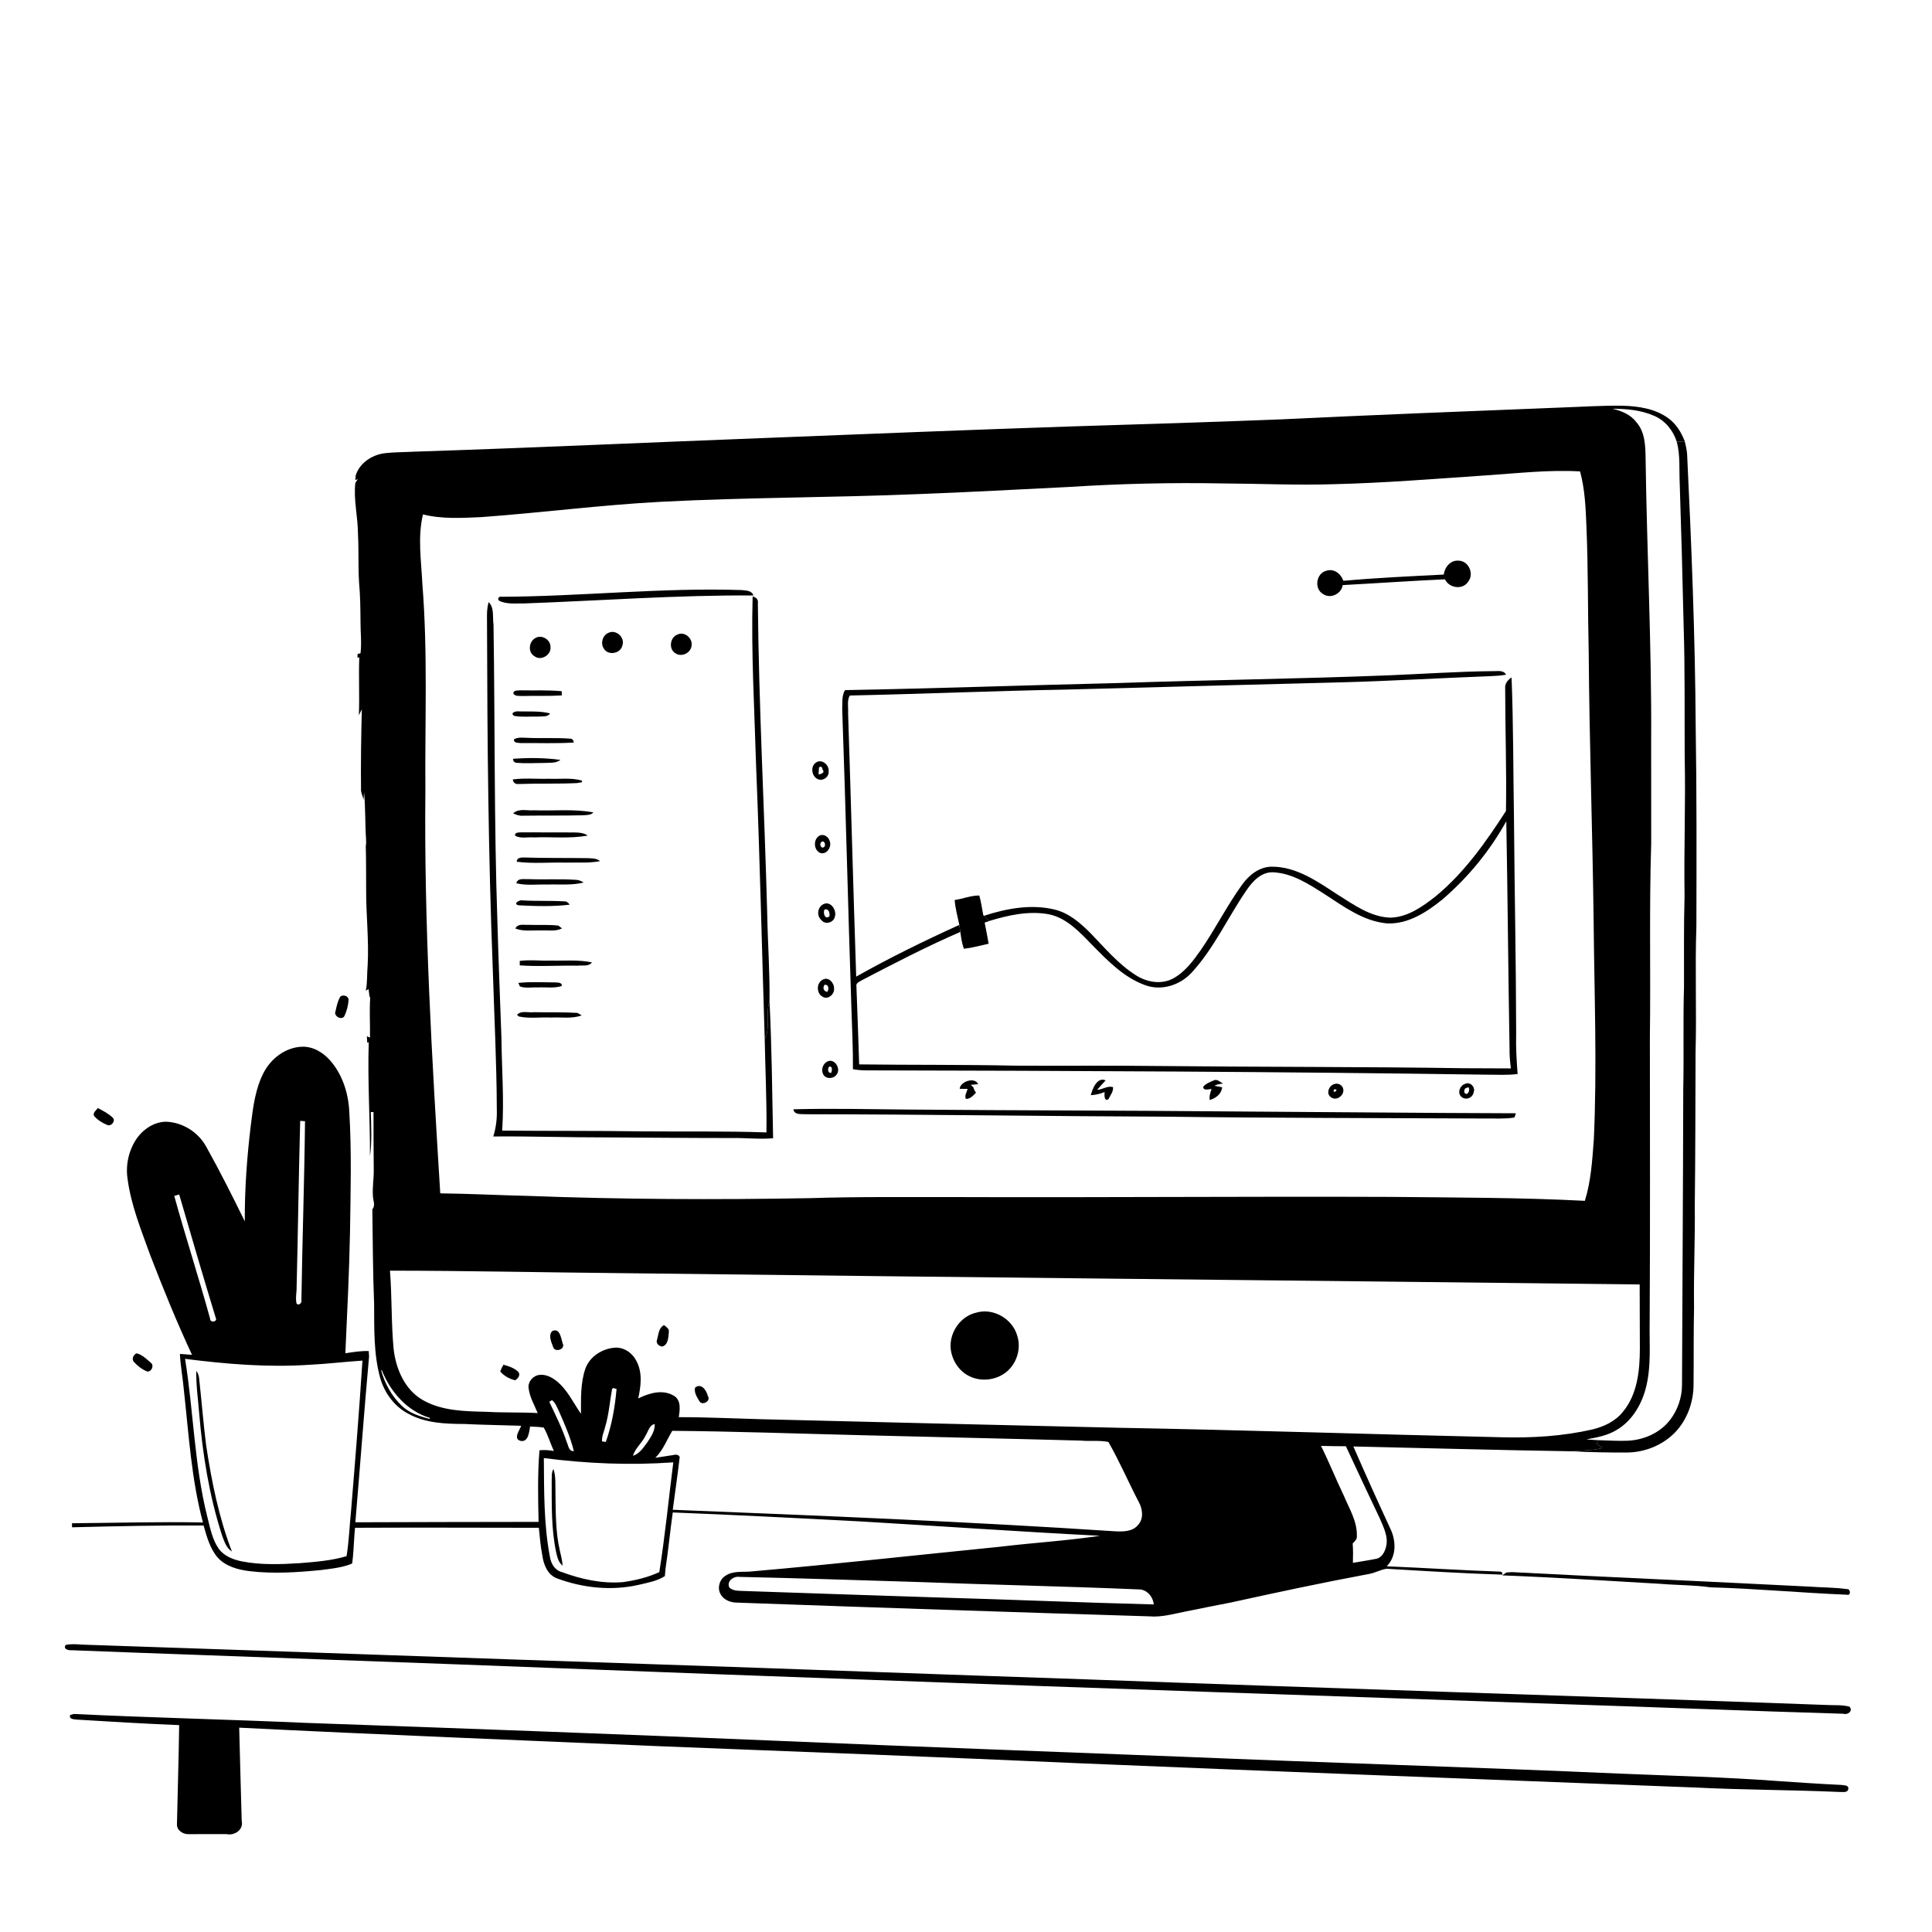 <svg xmlns="http://www.w3.org/2000/svg" viewBox="0 0 1024 1024" version="1.1">
<g id="Parent-Group"><g id="Group-rgba(0,0,0,0)" fill="rgba(0,0,0,0)">
<path fill="rgba(0,0,0,0)" opacity="1.00" d=" M 0.00 0.00 L 1024.00 0.00 L 1024.00 1024.00 L 0.00 1024.00 L 0.00 0.00 M 827.02 216.02 C 777.51 217.97 728.01 219.92 678.53 222.29 C 641.36 223.76 604.19 224.90 567.02 226.04 C 513.33 227.84 459.65 230.01 405.98 232.12 C 343.68 234.51 281.41 237.38 219.10 239.41 C 214.04 239.69 208.94 239.62 203.89 240.21 C 197.20 241.07 190.66 245.30 188.54 251.94 C 186.37 258.42 187.45 265.32 187.55 271.99 C 188.19 282.92 187.69 293.89 188.36 304.81 C 188.84 317.24 189.07 329.69 189.26 342.14 C 189.46 343.63 189.07 345.76 191.08 346.27 L 189.50 346.63 L 189.49 348.64 L 190.43 348.39 C 190.03 358.63 190.61 368.89 190.21 379.12 L 191.77 375.92 C 191.42 390.32 191.19 404.73 191.35 419.13 L 191.64 420.42 L 191.04 420.04 C 191.17 426.37 190.78 432.72 191.23 439.05 C 192.07 451.56 191.98 464.11 192.03 476.65 C 192.08 489.07 193.29 501.46 193.03 513.89 L 194.87 511.60 C 194.44 516.09 194.80 520.64 193.88 525.09 L 195.35 524.22 C 195.48 525.51 195.64 526.80 195.83 528.09 C 195.44 527.74 194.65 527.04 194.26 526.68 C 193.43 532.44 194.20 538.26 194.01 544.06 C 194.32 546.12 193.30 549.10 196.11 549.94 L 194.44 549.26 C 194.49 550.11 194.59 551.81 194.64 552.65 L 195.44 552.40 C 194.78 572.57 196.15 592.73 196.10 612.90 C 195.81 622.24 196.07 631.67 197.35 640.93 C 197.59 657.64 197.61 674.36 198.29 691.05 C 198.39 704.18 197.97 717.57 201.51 730.35 C 203.79 738.32 209.09 745.56 216.55 749.38 C 225.52 754.31 236.03 754.70 246.03 754.74 C 256.09 755.23 266.16 755.34 276.23 755.69 C 275.41 758.16 271.75 762.68 276.03 763.73 C 280.08 764.39 280.47 758.91 280.95 756.08 C 283.36 756.28 285.81 756.21 288.20 756.65 C 290.45 760.56 291.67 764.96 293.55 769.06 C 291.03 768.57 288.47 768.44 285.93 768.68 C 284.90 781.28 285.18 793.99 285.46 806.63 C 253.09 806.73 220.72 806.67 188.35 806.84 C 190.84 777.55 192.97 748.21 195.62 718.94 C 195.58 718.23 195.49 716.80 195.44 716.09 C 191.27 715.94 187.15 716.62 183.05 717.26 C 184.02 695.83 185.09 674.41 185.51 652.97 C 185.82 631.67 186.42 610.33 185.12 589.05 C 184.62 579.31 181.48 569.45 174.96 562.04 C 171.22 557.78 165.84 554.57 160.02 554.78 C 151.31 555.12 143.57 561.05 139.68 568.66 C 135.32 577.11 134.14 586.73 132.98 596.05 C 130.91 613.07 129.65 630.20 129.75 647.35 C 123.20 634.01 116.55 620.72 109.29 607.75 C 105.08 600.05 96.75 594.82 87.97 594.53 C 81.47 594.62 75.59 598.70 72.09 604.00 C 68.13 610.12 66.52 617.68 67.62 624.89 C 69.46 638.83 74.84 651.95 79.56 665.09 C 86.46 682.96 93.67 700.73 101.77 718.09 C 99.64 717.90 97.50 717.75 95.36 717.62 C 95.66 724.16 96.95 730.60 97.49 737.12 C 100.08 760.48 101.45 784.14 107.56 806.94 C 84.42 806.49 61.29 807.17 38.15 807.36 C 38.17 807.89 38.19 808.96 38.20 809.50 C 61.43 808.90 84.66 808.41 107.91 808.55 C 109.61 814.47 111.26 820.71 115.35 825.51 C 119.68 830.29 126.26 832.03 132.45 832.76 C 144.95 834.24 157.59 833.39 170.07 832.16 C 174.98 831.53 179.97 831.03 184.68 829.46 C 187.41 830.04 190.21 830.24 193.00 829.94 C 213.41 828.35 233.81 826.33 253.97 822.72 C 257.43 821.94 261.25 821.51 263.88 818.88 C 258.62 816.45 252.67 816.91 247.03 816.70 C 227.33 816.77 207.66 817.89 187.99 818.83 C 187.92 818.09 187.77 816.60 187.70 815.86 C 187.82 813.81 187.97 811.77 188.17 809.75 C 220.64 809.60 253.12 809.72 285.60 809.76 C 286.10 814.57 286.46 819.40 287.41 824.16 C 288.06 829.18 290.14 834.71 295.30 836.60 C 309.02 841.70 324.34 843.29 338.67 839.96 C 348.23 841.29 357.99 840.47 367.55 839.41 C 370.69 838.79 374.29 838.86 376.94 836.85 C 377.24 834.62 374.58 834.51 373.07 834.01 C 367.80 832.95 362.41 832.76 357.06 832.61 C 355.54 832.54 353.92 832.49 352.74 831.43 C 354.25 821.53 355.16 811.54 356.58 801.63 C 389.73 802.94 422.87 804.63 456.00 806.38 C 498.34 808.88 540.66 811.83 583.01 814.00 C 565.46 816.65 547.70 817.67 530.08 819.80 C 486.24 824.20 442.44 829.04 398.55 832.87 C 393.82 833.43 388.49 832.32 384.38 835.28 C 381.26 837.27 380.06 841.76 381.94 844.98 C 383.68 848.17 387.48 849.47 390.94 849.43 C 463.64 852.03 536.34 854.48 609.04 856.69 C 615.52 857.29 621.80 855.42 628.09 854.20 C 636.19 852.59 644.28 850.87 652.40 849.36 C 660.74 851.39 669.47 850.44 677.99 850.80 C 700.33 851.58 722.67 850.57 745.01 850.23 C 773.00 849.37 801.00 848.36 828.97 846.88 C 855.10 845.37 881.28 844.57 907.39 842.67 L 906.54 841.31 C 930.71 841.99 954.84 844.25 978.99 845.24 C 981.16 845.89 980.83 841.94 978.91 842.26 C 972.29 841.34 965.56 841.41 958.90 840.93 C 906.35 838.25 853.78 836.00 801.24 833.25 C 799.67 833.11 798.08 832.89 796.53 832.92 L 796.07 833.34 L 795.30 833.00 C 775.18 832.33 755.10 830.99 734.99 830.17 C 740.30 824.82 739.99 816.46 736.84 810.08 C 730.18 795.68 723.65 781.21 717.31 766.66 C 755.85 767.51 794.39 768.61 832.92 769.21 C 842.61 769.72 852.32 769.90 862.02 769.87 C 871.67 769.88 881.35 766.00 888.03 758.99 C 894.36 752.26 897.64 742.97 897.62 733.78 C 897.76 720.19 897.58 706.60 897.88 693.01 C 897.61 674.98 898.48 656.97 898.27 638.93 C 898.60 611.96 898.58 584.99 898.68 558.02 C 899.29 535.69 898.34 513.35 899.12 491.03 C 899.20 455.66 899.32 420.30 898.75 384.94 C 898.45 336.78 896.51 288.65 894.20 240.56 C 894.00 238.31 893.49 236.12 892.97 233.94 C 891.16 229.22 888.44 224.71 884.29 221.70 C 877.33 216.58 868.44 215.29 860.02 215.04 C 849.01 214.88 838.01 215.65 827.02 216.02 M 180.33 528.31 C 178.96 530.64 178.41 533.36 177.83 535.98 C 176.65 538.56 181.07 540.96 182.51 538.61 C 183.76 535.96 184.53 533.05 184.75 530.14 C 184.94 527.89 181.73 526.87 180.33 528.31 M 50.14 591.78 C 51.98 593.80 54.42 595.28 56.95 596.30 C 59.02 597.13 61.51 594.01 59.71 592.35 C 57.43 590.18 54.59 588.72 51.83 587.27 C 51.00 588.56 48.64 590.08 50.14 591.78 M 72.41 717.29 C 70.65 717.95 69.56 720.53 71.10 721.97 C 73.01 724.10 75.42 725.89 78.09 726.95 C 80.38 727.12 81.85 723.66 79.90 722.25 C 77.65 720.33 75.35 717.99 72.41 717.29 M 34.82 871.83 C 33.28 874.15 36.33 874.77 37.94 874.65 C 82.29 876.40 126.65 877.85 171.01 879.55 C 265.35 882.87 359.68 886.74 454.02 890.09 C 578.65 894.78 703.30 898.80 827.94 903.22 C 877.64 904.79 927.33 906.88 977.03 908.32 C 979.30 909.10 982.31 906.83 980.29 904.60 C 976.62 903.52 972.72 903.89 968.95 903.70 C 837.61 898.90 706.24 894.93 574.91 890.06 C 497.96 887.49 421.02 884.57 344.07 882.00 C 245.01 878.70 145.96 875.09 46.90 871.80 C 42.88 871.78 38.80 871.04 34.82 871.83 M 37.21 908.96 C 36.42 911.45 39.37 911.19 40.97 911.44 C 58.96 912.57 76.95 913.61 94.96 914.35 C 94.74 931.90 94.13 949.46 93.79 967.01 C 93.74 970.21 97.04 972.24 99.96 972.14 C 106.62 972.19 113.28 972.05 119.95 972.11 C 124.30 973.06 129.19 969.87 128.11 965.03 C 127.60 948.59 127.24 932.14 126.78 915.70 C 201.51 919.43 276.26 922.36 351.01 925.59 C 424.66 928.45 498.32 931.29 571.95 934.56 C 680.94 939.17 789.96 943.18 898.97 947.44 C 924.27 948.71 949.62 948.65 974.94 949.78 C 976.57 949.69 979.54 950.46 979.66 947.94 C 979.79 946.09 977.28 946.28 976.10 946.06 C 964.72 945.52 953.35 944.75 941.98 943.97 C 914.37 941.91 886.68 941.23 859.03 940.07 C 781.36 936.66 703.65 934.31 625.97 931.08 C 555.68 928.32 485.37 925.81 415.08 922.79 C 330.75 919.22 246.42 916.12 162.08 913.16 C 121.09 911.33 80.07 910.41 39.10 908.44 C 38.63 908.57 37.69 908.83 37.21 908.96 Z" />
<path fill="rgba(0,0,0,0)" opacity="1.00" d=" M 787.62 251.96 C 804.21 250.87 820.82 248.90 837.47 249.86 C 840.03 259.33 840.46 269.21 840.84 278.97 C 841.80 301.30 841.53 323.66 842.05 346.01 C 842.39 393.38 844.07 440.73 844.66 488.10 C 845.01 526.72 846.53 565.38 844.76 603.99 C 843.93 614.89 843.29 625.97 840.01 636.46 C 805.71 634.69 771.36 634.74 737.04 634.38 C 661.02 634.07 585.00 634.74 508.98 634.48 C 482.32 634.54 455.65 634.19 429.00 635.05 C 379.35 635.93 329.66 635.73 280.03 633.86 C 264.46 633.49 248.91 632.68 233.34 632.50 C 228.96 561.42 224.72 490.26 225.46 419.02 C 225.17 382.49 226.78 345.91 223.86 309.45 C 223.29 297.22 221.27 284.72 224.19 272.65 C 234.25 275.18 244.72 274.53 254.98 274.09 C 286.73 271.79 318.33 267.66 350.14 265.97 C 395.73 263.59 441.42 263.78 487.03 261.87 C 513.67 260.89 540.28 259.37 566.90 258.08 C 593.91 256.35 620.99 255.72 648.06 256.23 C 667.70 256.33 687.35 257.26 707.00 256.63 C 733.91 255.99 760.76 253.78 787.62 251.96 M 765.24 304.53 C 747.49 305.43 729.71 306.25 712.00 307.84 C 710.77 304.13 707.01 301.16 702.99 302.52 C 697.60 303.81 696.38 312.05 701.20 314.81 C 705.17 317.60 710.94 314.81 711.66 310.11 C 729.72 309.14 747.77 307.87 765.84 307.05 C 768.08 311.76 775.36 312.85 778.23 308.20 C 781.44 304.05 778.35 297.20 773.04 297.16 C 768.80 296.83 765.67 300.60 765.24 304.53 M 265.84 316.30 C 264.54 315.85 263.41 317.42 264.51 318.38 C 268.67 320.46 273.50 319.73 277.99 319.83 C 318.43 318.37 358.84 315.35 399.34 315.61 C 398.43 312.90 395.32 313.01 392.98 312.74 C 350.56 311.36 308.24 316.12 265.84 316.30 M 398.91 316.14 C 398.09 346.10 399.89 376.08 400.75 406.03 C 402.73 454.26 403.81 502.52 405.31 550.77 C 405.63 567.24 406.45 583.72 406.23 600.21 C 384.14 599.43 362.04 599.85 339.94 599.64 C 315.35 599.28 290.75 599.48 266.16 599.25 C 267.27 582.84 265.92 566.41 265.77 550.00 C 265.06 529.33 264.17 508.67 263.62 488.00 C 261.84 435.67 262.38 383.31 261.57 330.96 C 260.96 327.06 262.11 322.14 259.00 319.13 C 257.66 323.64 258.24 328.40 258.14 333.04 C 258.28 393.03 258.82 453.03 261.16 512.98 C 261.93 537.98 263.23 562.96 263.32 587.97 C 263.49 592.85 262.93 597.70 261.44 602.36 C 281.29 602.17 301.15 602.89 321.01 602.84 C 343.34 602.96 365.68 603.18 388.02 603.18 C 395.27 603.06 402.52 603.93 409.76 603.30 C 409.29 579.03 409.04 554.73 407.86 530.49 C 408.05 514.99 406.91 499.49 406.63 483.98 C 405.20 429.27 402.19 374.61 401.68 319.87 C 402.05 317.83 400.84 316.55 398.91 316.14 M 322.36 335.48 C 319.28 336.84 318.17 341.08 320.08 343.83 C 322.35 347.62 328.86 346.44 329.85 342.20 C 331.44 337.93 326.50 333.31 322.36 335.48 M 359.19 336.27 C 355.11 337.69 354.21 344.04 358.03 346.27 C 361.32 348.51 366.36 345.99 366.56 342.03 C 367.10 338.22 362.79 334.59 359.19 336.27 M 283.38 338.40 C 280.23 340.45 279.80 345.80 283.25 347.79 C 286.66 350.48 292.17 347.21 291.78 342.98 C 291.89 338.87 286.76 335.96 283.38 338.40 M 735.99 357.94 C 687.99 359.83 639.95 360.39 591.94 362.05 C 543.92 363.16 495.91 364.91 447.89 365.78 C 446.03 368.71 446.58 372.65 446.39 376.03 C 448.28 428.66 449.47 481.31 451.25 533.95 C 451.58 544.87 452.17 555.79 452.07 566.72 C 454.35 567.09 456.66 567.33 458.98 567.32 C 568.65 567.52 678.32 568.01 787.98 569.60 C 793.44 569.57 798.93 569.97 804.37 569.24 C 803.83 562.17 803.39 555.08 803.60 547.98 C 803.54 509.98 802.72 472.00 802.44 434.01 C 802.03 409.03 802.14 384.03 801.16 359.07 C 799.14 360.39 797.49 362.35 797.78 364.94 C 797.78 386.57 798.57 408.22 798.19 429.85 C 787.60 446.23 776.18 462.48 761.01 475.00 C 754.03 480.49 746.18 486.12 736.96 486.38 C 726.39 486.03 717.54 479.53 708.92 474.14 C 698.35 467.26 687.18 459.29 674.02 459.36 C 667.36 459.42 661.88 463.90 658.20 469.09 C 650.26 480.15 644.12 492.38 636.41 503.60 C 632.40 509.28 628.09 515.15 621.87 518.56 C 615.64 521.99 607.81 520.63 602.04 516.89 C 592.56 510.94 585.40 502.18 577.67 494.26 C 572.37 489.01 566.42 483.87 558.98 482.08 C 546.53 479.09 533.50 481.48 521.54 485.39 L 521.17 485.05 C 520.45 481.58 520.06 478.03 519.04 474.64 C 514.69 474.57 510.35 476.42 505.99 477.02 C 506.31 481.50 507.58 485.82 508.45 490.22 C 489.89 498.65 471.56 507.62 453.80 517.63 C 452.25 471.09 451.03 424.53 449.51 377.98 C 449.72 374.95 448.82 371.21 450.42 368.64 C 488.64 367.82 526.86 366.18 565.08 365.49 C 613.72 364.13 662.37 362.95 711.01 361.65 C 737.38 360.95 763.72 359.35 790.08 358.37 C 792.81 358.27 795.54 358.09 798.24 357.61 C 796.86 354.90 793.49 355.85 791.04 355.72 C 772.67 355.92 754.34 357.19 735.99 357.94 M 272.18 367.82 C 273.36 369.18 275.39 368.77 276.99 368.90 C 283.92 368.71 290.87 369.01 297.80 368.59 C 297.78 368.03 297.73 366.91 297.71 366.35 C 290.47 365.67 283.19 366.04 275.93 365.89 C 274.55 366.07 271.70 365.61 272.18 367.82 M 272.51 379.44 C 276.63 380.18 280.86 379.70 285.02 379.80 C 287.26 379.58 290.04 380.25 291.59 378.14 C 286.17 376.72 280.49 377.21 274.95 377.06 C 273.48 376.79 270.06 377.79 272.51 379.44 M 272.38 391.90 C 272.26 393.92 274.62 393.67 275.91 393.83 C 285.30 393.78 294.70 394.14 304.08 393.56 C 304.03 392.24 303.30 391.42 301.95 391.48 C 294.33 390.91 286.68 391.45 279.05 391.04 C 276.81 391.01 274.38 390.65 272.38 391.90 M 271.92 402.17 C 271.98 403.59 272.70 404.30 274.08 404.33 C 278.72 404.73 283.40 404.38 288.06 404.39 C 291.09 404.18 294.49 404.72 297.07 402.77 C 288.77 401.59 280.27 401.59 271.92 402.17 M 432.32 404.28 C 429.26 406.47 430.35 412.10 433.92 413.13 C 436.48 413.94 439.48 411.66 439.18 408.95 C 439.68 405.43 435.43 401.87 432.32 404.28 M 271.82 413.11 C 271.89 414.86 273.26 415.74 274.95 415.54 C 285.32 415.17 295.71 415.55 306.07 415.04 C 306.76 414.65 309.24 415.12 308.35 413.71 C 302.73 412.09 296.79 413.01 291.02 412.76 C 284.63 412.95 278.19 412.28 271.82 413.11 M 271.99 431.11 C 273.55 431.83 275.22 432.47 276.99 432.34 C 287.65 432.19 298.31 432.36 308.97 432.12 C 310.87 431.92 313.11 432.18 314.51 430.60 C 304.16 428.63 293.52 429.86 283.05 429.47 C 279.37 429.77 275.00 428.29 271.99 431.11 M 273.04 442.93 C 275.98 444.66 279.76 443.55 283.04 443.85 C 292.51 443.45 302.15 444.63 311.51 442.85 C 308.69 440.94 305.19 441.28 301.97 441.21 C 293.31 441.20 284.65 441.14 275.99 441.16 C 274.90 441.27 272.61 441.14 273.04 442.93 M 434.14 443.04 C 430.90 445.05 431.28 450.86 434.95 452.15 C 438.29 452.96 440.84 448.92 439.83 445.98 C 439.26 443.55 436.52 441.62 434.14 443.04 M 273.87 456.74 C 282.56 457.88 291.35 456.97 300.08 457.21 C 306.07 457.04 312.14 457.57 318.06 456.42 C 316.08 454.72 313.38 454.96 310.94 454.83 C 299.95 454.68 288.95 454.86 277.96 454.49 C 276.27 454.44 273.91 454.52 273.87 456.74 M 273.67 468.15 C 279.02 469.46 284.57 468.66 290.02 468.82 C 296.46 468.61 303.03 469.35 309.35 467.76 C 308.05 466.92 306.61 466.31 305.05 466.32 C 296.72 465.76 288.36 466.29 280.03 465.95 C 277.80 466.11 274.37 465.18 273.67 468.15 M 275.01 479.84 C 283.94 480.29 293.03 480.57 301.94 479.49 C 301.23 478.45 300.25 477.56 298.88 477.73 C 291.57 477.30 284.22 477.68 276.90 477.23 C 275.18 476.79 271.58 479.27 275.01 479.84 M 436.24 479.33 C 433.22 480.95 432.76 485.49 435.39 487.69 C 437.34 490.28 441.82 489.05 442.46 485.96 C 443.70 482.42 440.14 477.15 436.24 479.33 M 273.17 492.15 C 277.59 493.83 282.39 492.97 287.00 493.16 C 290.62 492.95 294.51 493.81 297.87 492.07 C 297.39 491.70 296.44 490.96 295.96 490.59 C 290.68 489.98 285.34 490.38 280.03 490.18 C 277.65 490.36 274.40 489.35 273.17 492.15 M 275.48 509.31 C 275.48 509.90 275.48 511.08 275.48 511.67 C 285.65 512.39 295.86 511.65 306.05 511.83 C 308.61 511.49 311.93 512.48 313.75 510.09 C 306.61 508.56 299.26 509.31 292.02 509.13 C 286.50 509.35 280.97 508.58 275.48 509.31 M 436.17 519.19 C 432.71 520.85 432.57 526.28 435.86 528.19 C 438.61 530.19 442.40 527.05 442.06 523.97 C 442.22 521.04 439.20 517.56 436.17 519.19 M 274.73 520.97 C 274.93 521.43 275.33 522.35 275.54 522.80 C 278.52 523.98 281.89 523.17 285.04 523.37 C 289.25 523.10 293.67 523.95 297.74 522.60 C 298.03 520.53 295.34 520.81 294.00 520.70 C 287.57 520.66 281.12 520.28 274.73 520.97 M 274.05 537.90 L 274.96 538.74 C 280.51 539.99 286.31 539.04 291.96 539.32 C 297.40 539.01 303.08 540.13 308.31 538.17 C 307.75 537.85 306.63 537.19 306.07 536.86 C 298.39 536.38 290.67 536.65 282.98 536.49 C 280.08 536.86 276.16 535.41 274.05 537.90 M 438.52 562.61 C 436.02 563.83 434.99 567.30 436.46 569.68 C 437.97 572.07 441.90 571.82 443.41 569.55 C 445.91 566.55 442.35 560.72 438.52 562.61 M 578.14 580.48 C 580.64 580.30 583.12 579.78 585.46 578.83 C 585.35 580.16 585.13 583.99 587.44 582.65 C 588.46 580.61 590.13 578.64 589.95 576.23 C 587.05 575.26 584.37 577.57 581.49 577.62 C 582.93 575.90 584.50 574.30 586.00 572.63 C 581.50 570.62 579.00 577.13 578.14 580.48 M 508.66 577.09 C 510.05 577.13 511.46 577.15 512.87 577.15 C 512.45 578.87 511.11 580.59 511.92 582.42 C 514.28 582.54 515.80 580.64 517.31 579.15 L 517.94 578.93 C 519.24 577.69 517.42 574.95 515.90 576.28 C 515.56 575.96 514.87 575.31 514.52 574.99 C 515.50 574.90 517.45 574.72 518.43 574.64 C 516.64 570.55 508.87 573.29 508.66 577.09 M 637.73 576.03 C 637.83 578.41 640.77 577.16 642.17 577.21 C 641.47 579.07 640.84 581.01 641.20 583.04 C 644.45 582.00 647.39 579.92 647.77 576.27 C 646.39 576.02 645.01 575.76 643.65 575.48 C 645.05 574.69 646.64 574.51 648.22 574.33 C 646.62 573.45 645.01 571.62 643.06 572.74 C 641.18 573.58 639.00 574.37 637.73 576.03 M 707.42 574.52 C 704.50 575.11 702.56 579.59 705.39 581.50 C 708.29 583.92 712.87 580.39 711.89 576.98 C 711.46 575.09 709.22 573.93 707.42 574.52 M 776.48 574.50 C 773.75 575.35 772.24 579.31 774.60 581.35 C 776.87 583.36 780.59 581.92 781.06 578.96 C 782.21 576.27 779.14 573.08 776.48 574.50 M 420.50 587.94 C 421.05 591.03 424.57 590.39 426.89 590.57 C 490.94 590.63 554.98 591.64 619.03 591.87 C 674.99 592.60 730.96 592.57 786.92 592.83 C 792.15 592.75 797.43 593.14 802.62 592.33 C 803.04 591.63 803.19 590.82 803.44 590.06 C 753.27 589.93 703.11 589.37 652.94 589.09 C 595.96 588.57 538.97 588.58 482.00 588.09 C 461.50 587.91 440.98 587.42 420.50 587.94 Z" />
<path fill="rgba(0,0,0,0)" opacity="1.00" d=" M 764.59 476.67 C 778.14 465.01 789.70 450.93 798.37 435.28 C 799.10 475.49 799.40 515.72 800.09 555.93 C 800.05 559.39 800.35 562.84 800.80 566.28 C 792.52 566.20 784.24 566.26 775.96 566.18 C 721.98 565.35 667.98 565.58 614.00 565.00 C 588.66 564.68 563.31 564.98 537.97 564.82 C 510.44 564.22 482.90 564.50 455.37 564.15 C 454.91 550.40 454.48 536.65 453.93 522.90 C 453.45 520.98 455.56 520.36 456.79 519.55 C 473.97 510.58 491.21 501.65 509.00 493.94 C 509.42 496.94 509.79 500.02 510.93 502.87 C 515.35 502.37 519.66 501.15 524.00 500.19 C 523.35 496.44 522.63 492.72 521.89 489.00 C 522.51 488.78 523.77 488.34 524.39 488.12 C 534.49 485.04 545.29 482.65 555.85 484.57 C 565.52 486.56 572.40 494.20 578.98 500.96 C 587.20 509.33 595.80 518.20 607.10 522.21 C 615.67 525.31 625.49 522.13 631.54 515.57 C 643.54 502.58 650.77 486.20 660.73 471.76 C 664.00 466.97 668.65 461.99 674.98 462.34 C 685.04 462.87 693.76 468.65 702.02 473.89 C 712.23 480.49 722.60 488.29 735.11 489.41 C 746.32 489.97 756.23 483.41 764.59 476.67 Z" />
<path fill="rgba(0,0,0,0)" opacity="1.00" d=" M 206.69 673.48 C 247.47 673.50 288.25 674.42 329.03 674.79 C 509.03 677.01 689.05 678.67 869.06 680.79 C 869.12 692.19 869.15 703.59 869.16 714.99 C 869.12 726.49 867.84 739.04 860.22 748.23 C 856.21 753.33 850.10 756.17 843.93 757.66 C 828.23 761.23 812.06 762.20 796.01 761.78 C 728.00 760.24 660.02 757.95 592.01 756.73 C 528.99 755.33 465.97 753.73 402.95 752.20 C 388.55 751.81 374.15 751.10 359.75 751.13 C 360.37 747.34 361.11 742.10 357.20 739.80 C 351.26 736.20 344.03 738.35 338.27 741.21 C 339.70 734.75 340.61 727.61 337.40 721.52 C 335.35 717.21 330.85 714.03 325.99 714.28 C 319.35 714.76 312.77 718.81 310.34 725.18 C 307.61 732.92 307.95 741.25 307.93 749.34 C 303.79 743.43 300.74 736.58 294.98 731.97 C 292.24 729.76 288.59 728.01 285.01 728.88 C 281.98 729.70 279.56 732.86 280.22 736.07 C 280.84 740.66 283.25 744.73 284.99 748.95 C 276.01 748.48 267.01 748.80 258.04 748.30 C 246.51 748.00 234.28 747.93 223.99 742.00 C 214.53 736.53 209.85 725.57 208.64 715.11 C 207.33 701.27 207.78 687.33 206.69 673.48 M 517.49 695.71 C 508.96 697.62 503.01 706.41 503.90 715.01 C 504.60 721.05 508.34 726.87 513.93 729.47 C 519.44 732.16 526.21 731.69 531.44 728.55 C 538.30 724.47 541.66 715.47 539.13 707.89 C 536.61 698.99 526.43 693.08 517.49 695.71 M 348.26 710.01 C 347.43 711.89 349.25 713.60 351.03 713.68 C 354.22 712.81 354.24 708.72 354.49 706.04 C 354.82 704.22 353.12 703.32 351.98 702.35 C 349.02 703.74 349.08 707.29 348.26 710.01 M 292.58 705.59 C 290.56 707.92 292.24 711.42 293.19 713.96 C 294.06 717.08 299.90 715.14 298.22 712.04 C 297.38 709.34 296.74 703.41 292.58 705.59 M 265.14 726.94 C 267.16 729.28 270.06 730.86 273.04 731.58 C 274.49 730.73 275.96 728.90 274.81 727.23 C 272.65 725.07 269.68 724.10 266.81 723.34 C 266.20 724.51 265.54 725.67 265.14 726.94 M 368.39 735.50 C 367.79 738.05 369.38 740.47 370.65 742.57 C 372.01 745.28 376.98 742.65 375.20 740.00 C 374.53 737.08 371.73 732.72 368.39 735.50 Z" />
<path fill="rgba(0,0,0,0)" opacity="1.00" d=" M 98.09 720.22 C 119.92 722.99 141.96 724.85 163.97 723.36 C 173.37 722.93 182.71 721.75 192.10 721.15 C 190.41 747.60 188.27 774.02 186.10 800.43 C 185.25 808.55 185.01 816.74 183.68 824.80 C 175.68 827.18 167.29 827.82 159.01 828.50 C 148.69 829.15 138.23 829.54 128.03 827.54 C 123.56 826.57 118.89 824.81 116.05 821.03 C 112.47 816.02 111.41 809.82 109.89 803.99 C 102.98 776.55 102.59 748.06 98.09 720.22 M 104.04 726.58 C 103.89 734.07 104.96 741.51 105.56 748.97 C 107.40 770.84 110.89 792.68 117.63 813.62 C 118.82 816.79 119.86 820.44 122.92 822.34 C 115.97 804.27 112.16 785.18 109.26 766.09 C 107.80 754.38 106.85 742.62 105.58 730.89 C 105.48 729.32 104.99 727.83 104.04 726.58 Z" />
<path fill="rgba(0,0,0,0)" opacity="1.00" d=" M 202.01 726.29 L 202.37 726.24 C 206.88 737.64 215.77 747.90 227.80 751.50 L 227.76 752.06 C 222.47 750.71 216.99 749.00 212.97 745.12 C 207.66 740.03 203.94 733.36 202.01 726.29 Z" />
</g>
<g id="Group-000000" fill="#000000">
<path fill="#000000" opacity="1.00" d=" M 827.02 216.02 C 838.01 215.65 849.01 214.88 860.02 215.04 C 868.44 215.29 877.33 216.58 884.29 221.70 C 888.44 224.71 891.16 229.22 892.97 233.94 C 891.54 234.01 890.13 234.09 888.73 234.16 C 886.83 228.16 882.52 222.81 876.64 220.36 C 869.74 217.32 862.12 216.67 854.66 216.63 C 859.41 217.80 864.22 219.67 867.26 223.73 C 871.96 228.96 872.10 236.37 872.20 243.01 C 872.88 292.70 875.44 342.35 875.15 392.05 C 875.15 410.38 875.19 428.72 875.17 447.06 C 874.07 481.36 874.94 515.71 874.47 550.03 C 874.49 600.02 874.65 650.02 874.36 700.01 C 874.11 711.98 875.37 724.19 872.27 735.91 C 869.94 744.70 864.89 753.19 856.89 757.88 C 852.03 760.87 846.35 761.91 840.84 762.89 C 842.84 763.08 844.83 763.21 846.85 763.31 C 846.71 763.76 846.43 764.65 846.28 765.10 C 847.28 765.91 848.30 766.67 849.35 767.47 C 843.98 768.91 838.40 768.68 832.92 769.21 C 794.39 768.61 755.85 767.51 717.31 766.66 C 723.65 781.21 730.18 795.68 736.84 810.08 C 739.99 816.46 740.30 824.82 734.99 830.17 C 755.10 830.99 775.18 832.33 795.30 833.00 L 796.07 833.34 C 796.15 833.65 796.31 834.29 796.39 834.60 C 775.90 833.95 755.41 832.70 734.96 831.47 C 731.70 831.93 728.77 833.71 725.52 834.25 C 701.05 838.81 676.70 844.02 652.40 849.36 C 644.28 850.87 636.19 852.59 628.09 854.20 C 621.80 855.42 615.52 857.29 609.04 856.69 C 536.34 854.48 463.64 852.03 390.94 849.43 C 387.48 849.47 383.68 848.17 381.94 844.98 C 380.06 841.76 381.26 837.27 384.38 835.28 C 388.49 832.32 393.82 833.43 398.55 832.87 C 442.44 829.04 486.24 824.20 530.08 819.80 C 547.70 817.67 565.46 816.65 583.01 814.00 C 540.66 811.83 498.34 808.88 456.00 806.38 C 422.87 804.63 389.73 802.94 356.58 801.63 C 355.16 811.54 354.25 821.53 352.74 831.43 C 352.59 832.74 352.49 834.03 352.39 835.37 C 348.26 838.02 343.36 838.85 338.67 839.96 C 324.34 843.29 309.02 841.70 295.30 836.60 C 290.14 834.71 288.06 829.18 287.41 824.16 C 286.46 819.40 286.10 814.57 285.60 809.76 C 253.12 809.72 220.64 809.60 188.17 809.75 C 187.97 811.77 187.82 813.81 187.70 815.86 C 187.44 820.14 187.24 824.43 186.66 828.69 C 186.16 828.88 185.17 829.27 184.68 829.46 C 179.97 831.03 174.98 831.53 170.07 832.16 C 157.59 833.39 144.95 834.24 132.45 832.76 C 126.26 832.03 119.68 830.29 115.35 825.51 C 111.26 820.71 109.61 814.47 107.91 808.55 C 84.66 808.41 61.43 808.90 38.20 809.50 C 38.19 808.96 38.17 807.89 38.15 807.36 C 61.29 807.17 84.42 806.49 107.56 806.94 C 101.45 784.14 100.08 760.48 97.49 737.12 C 96.95 730.60 95.66 724.16 95.36 717.62 C 97.50 717.75 99.64 717.90 101.77 718.09 C 93.67 700.73 86.46 682.96 79.56 665.09 C 74.84 651.95 69.46 638.83 67.62 624.89 C 66.52 617.68 68.13 610.12 72.09 604.00 C 75.59 598.70 81.47 594.62 87.97 594.53 C 96.75 594.82 105.08 600.05 109.29 607.75 C 116.55 620.72 123.20 634.01 129.75 647.35 C 129.65 630.20 130.91 613.07 132.98 596.05 C 134.14 586.73 135.32 577.11 139.68 568.66 C 143.57 561.05 151.31 555.12 160.02 554.78 C 165.84 554.57 171.22 557.78 174.96 562.04 C 181.48 569.45 184.62 579.31 185.12 589.05 C 186.42 610.33 185.82 631.67 185.51 652.97 C 185.09 674.41 184.02 695.83 183.05 717.26 C 187.15 716.62 191.27 715.94 195.44 716.09 C 195.49 716.80 195.58 718.23 195.62 718.94 C 192.97 748.21 190.84 777.55 188.35 806.84 C 220.72 806.67 253.09 806.73 285.46 806.63 C 285.18 793.99 284.90 781.28 285.93 768.68 C 288.47 768.44 291.03 768.57 293.55 769.06 C 291.67 764.96 290.45 760.56 288.20 756.65 C 285.81 756.21 283.36 756.28 280.95 756.08 C 280.47 758.91 280.08 764.39 276.03 763.73 C 271.75 762.68 275.41 758.16 276.23 755.69 C 266.16 755.34 256.09 755.23 246.03 754.74 C 236.03 754.70 225.52 754.31 216.55 749.38 C 209.09 745.56 203.79 738.32 201.51 730.35 C 197.97 717.57 198.39 704.18 198.29 691.05 C 197.61 674.36 197.59 657.64 197.35 640.93 C 199.13 638.90 197.75 636.31 197.66 634.00 C 197.30 629.33 198.19 624.67 198.09 619.99 C 197.96 609.78 198.01 599.58 197.97 589.38 L 196.53 589.44 C 196.75 597.25 197.17 605.13 196.10 612.90 C 196.15 592.73 194.78 572.57 195.44 552.40 L 194.64 552.65 C 194.59 551.81 194.49 550.11 194.44 549.26 L 196.11 549.94 C 196.20 542.91 195.76 535.87 196.21 528.85 L 195.83 528.09 C 195.64 526.80 195.48 525.51 195.35 524.22 L 193.88 525.09 C 194.80 520.64 194.44 516.09 194.87 511.60 C 195.60 498.05 193.97 484.53 194.06 470.99 C 194.02 463.47 194.08 455.96 193.87 448.45 C 193.92 448.07 194.02 447.30 194.06 446.92 C 194.05 446.47 194.03 445.56 194.03 445.11 C 193.47 436.71 193.73 428.27 192.97 419.89 C 192.84 421.32 192.74 422.77 192.67 424.22 L 192.56 423.32 C 192.26 422.34 191.95 421.38 191.64 420.42 L 191.35 419.13 C 191.19 404.73 191.42 390.32 191.77 375.92 L 190.21 379.12 C 190.61 368.89 190.03 358.63 190.43 348.39 L 189.49 348.64 L 189.50 346.63 L 191.08 346.27 C 191.74 340.86 191.09 335.42 191.08 329.99 C 191.04 322.87 190.96 315.73 190.30 308.63 C 189.80 300.09 190.19 291.53 189.73 282.99 C 189.72 273.94 187.30 264.98 188.34 255.93 C 188.67 255.42 189.33 254.41 189.66 253.90 L 188.31 254.49 C 188.36 253.85 188.48 252.58 188.54 251.94 C 190.66 245.30 197.20 241.07 203.89 240.21 C 208.94 239.62 214.04 239.69 219.10 239.41 C 281.41 237.38 343.68 234.51 405.98 232.12 C 459.65 230.01 513.33 227.84 567.02 226.04 C 604.19 224.90 641.36 223.76 678.53 222.29 C 728.01 219.92 777.51 217.97 827.02 216.02 M 787.62 251.96 C 760.76 253.78 733.91 255.99 707.00 256.63 C 687.35 257.26 667.70 256.33 648.06 256.23 C 620.99 255.72 593.91 256.35 566.90 258.08 C 540.28 259.37 513.67 260.89 487.03 261.87 C 441.42 263.78 395.73 263.59 350.14 265.97 C 318.33 267.66 286.73 271.79 254.98 274.09 C 244.72 274.53 234.25 275.18 224.19 272.65 C 221.27 284.72 223.29 297.22 223.86 309.45 C 226.78 345.91 225.17 382.49 225.46 419.02 C 224.72 490.26 228.96 561.42 233.34 632.50 C 248.91 632.68 264.46 633.49 280.03 633.86 C 329.66 635.73 379.35 635.93 429.00 635.05 C 455.65 634.19 482.32 634.54 508.98 634.48 C 585.00 634.74 661.02 634.07 737.04 634.38 C 771.36 634.74 805.71 634.69 840.01 636.46 C 843.29 625.97 843.93 614.89 844.76 603.99 C 846.53 565.38 845.01 526.72 844.66 488.10 C 844.07 440.73 842.39 393.38 842.05 346.01 C 841.53 323.66 841.80 301.30 840.84 278.97 C 840.46 269.21 840.03 259.33 837.47 249.86 C 820.82 248.90 804.21 250.87 787.62 251.96 M 159.11 594.09 C 158.29 623.39 157.96 652.73 157.22 682.04 C 157.29 684.99 156.48 688.01 157.19 690.92 C 158.36 692.28 160.24 690.44 159.75 689.05 C 160.23 657.45 161.33 625.86 161.66 594.26 C 161.03 594.21 159.75 594.13 159.11 594.09 M 92.36 633.86 C 98.36 655.64 105.37 677.15 111.36 698.93 C 111.20 700.81 114.31 700.96 114.58 699.24 C 107.84 677.26 101.41 655.17 94.98 633.10 C 94.32 633.29 93.02 633.67 92.36 633.86 M 206.69 673.48 C 207.78 687.33 207.33 701.27 208.64 715.11 C 209.85 725.57 214.53 736.53 223.99 742.00 C 234.28 747.93 246.51 748.00 258.04 748.30 C 267.01 748.80 276.01 748.48 284.99 748.95 C 283.25 744.73 280.84 740.66 280.22 736.07 C 279.56 732.86 281.98 729.70 285.01 728.88 C 288.59 728.01 292.24 729.76 294.98 731.97 C 300.74 736.58 303.79 743.43 307.93 749.34 C 307.95 741.25 307.61 732.92 310.34 725.18 C 312.77 718.81 319.35 714.76 325.99 714.28 C 330.85 714.03 335.35 717.21 337.40 721.52 C 340.61 727.61 339.70 734.75 338.27 741.21 C 344.03 738.35 351.26 736.20 357.20 739.80 C 361.11 742.10 360.37 747.34 359.75 751.13 C 374.15 751.10 388.55 751.81 402.95 752.20 C 465.97 753.73 528.99 755.33 592.01 756.73 C 660.02 757.95 728.00 760.24 796.01 761.78 C 812.06 762.20 828.23 761.23 843.93 757.66 C 850.10 756.17 856.21 753.33 860.22 748.23 C 867.84 739.04 869.12 726.49 869.16 714.99 C 869.15 703.59 869.12 692.19 869.06 680.79 C 689.05 678.67 509.03 677.01 329.03 674.79 C 288.25 674.42 247.47 673.50 206.69 673.48 M 98.09 720.22 C 102.59 748.06 102.98 776.55 109.89 803.99 C 111.41 809.82 112.47 816.02 116.05 821.03 C 118.89 824.81 123.56 826.57 128.03 827.54 C 138.23 829.54 148.69 829.15 159.01 828.50 C 167.29 827.82 175.68 827.18 183.68 824.80 C 185.01 816.74 185.25 808.55 186.10 800.43 C 188.27 774.02 190.41 747.60 192.10 721.15 C 182.71 721.75 173.37 722.93 163.97 723.36 C 141.96 724.85 119.92 722.99 98.09 720.22 M 202.01 726.29 C 203.94 733.36 207.66 740.03 212.97 745.12 C 216.99 749.00 222.47 750.71 227.76 752.06 L 227.80 751.50 C 215.77 747.90 206.88 737.64 202.37 726.24 L 202.01 726.29 M 324.41 736.29 C 323.18 742.79 322.76 749.46 320.87 755.84 C 320.27 758.54 318.88 761.14 319.10 763.97 C 319.60 764.04 320.59 764.18 321.09 764.25 C 324.33 755.24 325.95 745.67 326.79 736.17 C 326.31 736.05 325.36 735.81 324.88 735.68 L 324.41 736.29 M 291.14 743.00 C 294.49 750.07 298.01 757.09 300.47 764.55 C 301.31 766.37 301.47 769.32 304.16 769.12 C 302.32 761.77 299.27 754.79 296.21 747.89 C 295.21 745.84 294.41 743.54 292.57 742.08 C 292.21 742.31 291.50 742.77 291.14 743.00 M 342.09 761.01 C 340.32 764.82 336.66 767.51 335.47 771.61 C 338.82 770.56 340.83 767.52 342.83 764.86 C 344.83 761.81 347.24 758.59 347.00 754.73 C 344.07 755.44 343.54 758.80 342.09 761.01 M 356.32 758.36 C 353.42 763.13 351.47 768.66 347.33 772.65 C 350.52 772.10 353.74 771.76 356.93 771.19 C 358.08 770.76 360.62 771.07 360.19 772.84 C 359.11 781.97 357.80 791.09 356.58 800.21 C 434.73 803.34 512.90 806.47 590.96 811.62 C 595.20 811.84 600.35 811.87 603.25 808.20 C 606.33 804.78 605.59 799.65 603.48 795.93 C 598.03 785.44 593.35 774.53 587.48 764.27 C 582.83 763.29 577.81 764.01 573.03 763.55 C 534.03 762.49 495.02 761.67 456.02 760.67 C 422.79 759.86 389.56 758.65 356.32 758.36 M 700.15 766.35 C 704.49 775.00 708.05 784.02 712.26 792.75 C 715.14 799.63 719.40 806.35 719.16 814.09 C 719.40 815.83 718.00 816.94 716.95 818.06 C 717.21 821.48 717.17 824.92 717.06 828.35 C 721.10 827.61 725.19 827.07 729.22 826.23 C 732.25 825.77 733.88 822.75 734.58 820.05 C 736.07 814.72 733.33 809.52 731.30 804.75 C 725.23 792.05 719.29 779.29 713.35 766.54 C 708.95 766.54 704.54 766.47 700.15 766.35 M 288.25 772.81 C 288.41 790.23 288.17 807.82 291.44 825.01 C 291.98 828.69 294.02 832.31 297.88 833.26 C 308.11 837.06 319.10 839.45 330.05 838.57 C 336.70 837.66 343.33 836.08 349.45 833.25 C 352.51 813.94 354.41 794.46 356.86 775.07 C 334.00 776.72 310.98 775.74 288.25 772.81 M 386.55 841.40 C 388.23 843.08 390.73 843.12 392.95 843.21 C 427.65 844.38 462.34 845.60 497.04 846.69 C 535.21 847.77 573.36 849.41 611.53 850.39 C 611.05 846.04 607.69 842.18 603.09 842.40 C 563.75 840.74 524.36 839.96 485.01 838.44 C 454.03 837.53 423.05 836.44 392.07 835.79 C 388.96 835.25 384.97 837.95 386.55 841.40 Z" />
<path fill="#000000" opacity="1.00" d=" M 765.24 304.53 C 765.67 300.60 768.80 296.83 773.04 297.16 C 778.35 297.20 781.44 304.05 778.23 308.20 C 775.36 312.85 768.08 311.76 765.84 307.05 C 747.77 307.87 729.72 309.14 711.66 310.11 C 710.94 314.81 705.17 317.60 701.20 314.81 C 696.38 312.05 697.60 303.81 702.99 302.52 C 707.01 301.16 710.77 304.13 712.00 307.84 C 729.71 306.25 747.49 305.43 765.24 304.53 Z" />
<path fill="#000000" opacity="1.00" d=" M 283.38 338.40 C 286.76 335.96 291.89 338.87 291.78 342.98 C 292.17 347.21 286.66 350.48 283.25 347.79 C 279.80 345.80 280.23 340.45 283.38 338.40 Z" />
<path fill="#000000" opacity="1.00" d=" M 271.99 431.11 C 275.00 428.29 279.37 429.77 283.05 429.47 C 293.52 429.86 304.16 428.63 314.51 430.60 C 313.11 432.18 310.87 431.92 308.97 432.12 C 298.31 432.36 287.65 432.19 276.99 432.34 C 275.22 432.47 273.55 431.83 271.99 431.11 Z" />
<path fill="#000000" opacity="1.00" d=" M 505.99 477.02 C 510.35 476.42 514.69 474.57 519.04 474.64 C 520.06 478.03 520.45 481.58 521.17 485.05 L 521.54 485.39 C 522.48 486.30 523.43 487.20 524.39 488.12 C 523.77 488.34 522.51 488.78 521.89 489.00 C 522.63 492.72 523.35 496.44 524.00 500.19 C 519.66 501.15 515.35 502.37 510.93 502.87 C 509.79 500.02 509.42 496.94 509.00 493.94 C 508.84 492.69 508.66 491.44 508.45 490.22 C 507.58 485.82 506.31 481.50 505.99 477.02 Z" />
<path fill="#000000" opacity="1.00" d=" M 180.33 528.31 C 181.73 526.87 184.94 527.89 184.75 530.14 C 184.53 533.05 183.76 535.96 182.51 538.61 C 181.07 540.96 176.65 538.56 177.83 535.98 C 178.41 533.36 178.96 530.64 180.33 528.31 Z" />
<path fill="#000000" opacity="1.00" d=" M 578.14 580.48 C 579.00 577.13 581.50 570.62 586.00 572.63 C 584.50 574.30 582.93 575.90 581.49 577.62 C 584.37 577.57 587.05 575.26 589.95 576.23 C 590.13 578.64 588.46 580.61 587.44 582.65 C 585.13 583.99 585.35 580.16 585.46 578.83 C 583.12 579.78 580.64 580.30 578.14 580.48 Z" />
<path fill="#000000" opacity="1.00" d=" M 508.66 577.09 C 508.87 573.29 516.64 570.55 518.43 574.64 C 517.45 574.72 515.50 574.90 514.52 574.99 C 514.87 575.31 515.56 575.96 515.90 576.28 C 516.18 577.33 516.65 578.29 517.31 579.15 C 515.80 580.64 514.28 582.54 511.92 582.42 C 511.11 580.59 512.45 578.87 512.87 577.15 C 511.46 577.15 510.05 577.13 508.66 577.09 Z" />
<path fill="#000000" opacity="1.00" d=" M 637.73 576.03 C 639.00 574.37 641.18 573.58 643.06 572.74 C 645.01 571.62 646.62 573.45 648.22 574.33 C 646.64 574.51 645.05 574.69 643.65 575.48 C 645.01 575.76 646.39 576.02 647.77 576.27 C 647.39 579.92 644.45 582.00 641.20 583.04 C 640.84 581.01 641.47 579.07 642.17 577.21 C 640.77 577.16 637.83 578.41 637.73 576.03 Z" />
<path fill="#000000" opacity="1.00" d=" M 50.14 591.78 C 48.64 590.08 51.00 588.56 51.83 587.27 C 54.59 588.72 57.43 590.18 59.71 592.35 C 61.51 594.01 59.02 597.13 56.95 596.30 C 54.42 595.28 51.98 593.80 50.14 591.78 Z" />
<path fill="#000000" opacity="1.00" d=" M 517.49 695.71 C 526.43 693.08 536.61 698.99 539.13 707.89 C 541.66 715.47 538.30 724.47 531.44 728.55 C 526.21 731.69 519.44 732.16 513.93 729.47 C 508.34 726.87 504.60 721.05 503.90 715.01 C 503.01 706.41 508.96 697.62 517.49 695.71 Z" />
<path fill="#000000" opacity="1.00" d=" M 292.58 705.59 C 296.74 703.41 297.38 709.34 298.22 712.04 C 299.90 715.14 294.06 717.08 293.19 713.96 C 292.24 711.42 290.56 707.92 292.58 705.59 Z" />
<path fill="#000000" opacity="1.00" d=" M 265.14 726.94 C 265.54 725.67 266.20 724.51 266.81 723.34 C 269.68 724.10 272.65 725.07 274.81 727.23 C 275.96 728.90 274.49 730.73 273.04 731.58 C 270.06 730.86 267.16 729.28 265.14 726.94 Z" />
<path fill="#000000" opacity="1.00" d=" M 37.21 908.96 C 37.69 908.83 38.63 908.57 39.10 908.44 C 80.07 910.41 121.09 911.33 162.08 913.16 C 246.42 916.12 330.75 919.22 415.08 922.79 C 485.37 925.81 555.68 928.32 625.97 931.08 C 703.65 934.31 781.36 936.66 859.03 940.07 C 886.68 941.23 914.37 941.91 941.98 943.97 C 953.35 944.75 964.72 945.52 976.10 946.06 C 977.28 946.28 979.79 946.09 979.66 947.94 C 979.54 950.46 976.57 949.69 974.94 949.78 C 949.62 948.65 924.27 948.71 898.97 947.44 C 789.96 943.18 680.94 939.17 571.95 934.56 C 498.32 931.29 424.66 928.45 351.01 925.59 C 276.26 922.36 201.51 919.43 126.78 915.70 C 127.24 932.14 127.60 948.59 128.11 965.03 C 129.19 969.87 124.30 973.06 119.95 972.11 C 113.28 972.05 106.62 972.19 99.96 972.14 C 97.04 972.24 93.74 970.21 93.79 967.01 C 94.13 949.46 94.74 931.90 94.96 914.35 C 76.95 913.61 58.96 912.57 40.97 911.44 C 39.37 911.19 36.42 911.45 37.21 908.96 Z" />
</g>
<g id="Group-000000" fill="#000000">
<path fill="rgba(0,0,0,0)" opacity="1.00" d=" M 854.66 216.63 C 862.12 216.67 869.74 217.32 876.64 220.36 C 882.52 222.81 886.83 228.16 888.73 234.16 C 890.64 241.27 889.93 248.70 890.28 255.97 C 891.09 281.29 891.81 306.61 892.37 331.94 C 893.11 354.97 892.80 378.01 892.92 401.04 C 893.46 425.70 892.46 450.35 892.85 475.00 C 892.38 491.01 892.62 507.03 892.56 523.04 C 892.00 541.03 892.56 559.03 892.16 577.02 C 892.07 629.38 891.69 681.73 891.50 734.09 C 891.47 740.88 889.11 747.64 884.87 752.96 C 879.62 759.51 871.34 763.13 863.06 763.60 C 857.66 763.85 852.25 763.45 846.85 763.31 C 844.83 763.21 842.84 763.08 840.84 762.89 C 846.35 761.91 852.03 760.87 856.89 757.88 C 864.89 753.19 869.94 744.70 872.27 735.91 C 875.37 724.19 874.11 711.98 874.36 700.01 C 874.65 650.02 874.49 600.02 874.47 550.03 C 874.94 515.71 874.07 481.36 875.17 447.06 C 875.19 428.72 875.15 410.38 875.15 392.05 C 875.44 342.35 872.88 292.70 872.20 243.01 C 872.10 236.37 871.96 228.96 867.26 223.73 C 864.22 219.67 859.41 217.80 854.66 216.63 Z" />
</g>
<g id="Group-000000" fill="#000000">
<path fill="#000000" opacity="1.00" d=" M 888.73 234.16 C 890.13 234.09 891.54 234.01 892.97 233.94 C 893.49 236.12 894.00 238.31 894.20 240.56 C 896.51 288.65 898.45 336.78 898.75 384.94 C 899.32 420.30 899.20 455.66 899.12 491.03 C 898.34 513.35 899.29 535.69 898.68 558.02 C 898.58 584.99 898.60 611.96 898.27 638.93 C 898.48 656.97 897.61 674.98 897.88 693.01 C 897.58 706.60 897.76 720.19 897.62 733.78 C 897.64 742.97 894.36 752.26 888.03 758.99 C 881.35 766.00 871.67 769.88 862.02 769.87 C 852.32 769.90 842.61 769.72 832.92 769.21 C 838.40 768.68 843.98 768.91 849.35 767.47 C 848.30 766.67 847.28 765.91 846.28 765.10 C 846.43 764.65 846.71 763.76 846.85 763.31 C 852.25 763.45 857.66 763.85 863.06 763.60 C 871.34 763.13 879.62 759.51 884.87 752.96 C 889.11 747.64 891.47 740.88 891.50 734.09 C 891.69 681.73 892.07 629.38 892.16 577.02 C 892.56 559.03 892.00 541.03 892.56 523.04 C 892.62 507.03 892.38 491.01 892.85 475.00 C 892.46 450.35 893.46 425.70 892.92 401.04 C 892.80 378.01 893.11 354.97 892.37 331.94 C 891.81 306.61 891.09 281.29 890.28 255.97 C 889.93 248.70 890.64 241.27 888.73 234.16 Z" />
<path fill="#000000" opacity="1.00" d=" M 275.01 479.84 C 271.58 479.27 275.18 476.79 276.90 477.23 C 284.22 477.68 291.57 477.30 298.88 477.73 C 300.25 477.56 301.23 478.45 301.94 479.49 C 293.03 480.57 283.94 480.29 275.01 479.84 Z" />
<path fill="#000000" opacity="1.00" d=" M 72.41 717.29 C 75.35 717.99 77.65 720.33 79.90 722.25 C 81.85 723.66 80.38 727.12 78.09 726.95 C 75.42 725.89 73.01 724.10 71.10 721.97 C 69.56 720.53 70.65 717.95 72.41 717.29 Z" />
<path fill="#000000" opacity="1.00" d=" M 292.41 785.03 C 292.52 782.87 292.17 780.53 293.35 778.61 C 294.68 782.58 294.29 786.80 294.40 790.92 C 294.56 801.27 294.38 811.75 296.74 821.90 C 297.36 824.51 298.00 827.12 298.19 829.82 C 296.07 828.17 295.42 825.54 294.85 823.07 C 292.13 810.58 292.45 797.73 292.41 785.03 Z" />
</g>
<g id="Group-000000" fill="#000000">
<path fill="rgba(0,0,0,0)" opacity="1.00" d=" M 187.55 271.99 C 187.45 265.32 186.37 258.42 188.54 251.94 C 188.48 252.58 188.36 253.85 188.31 254.49 L 189.66 253.90 C 189.33 254.41 188.67 255.42 188.34 255.93 C 187.30 264.98 189.72 273.94 189.73 282.99 C 190.19 291.53 189.80 300.09 190.30 308.63 C 189.62 307.37 188.94 306.11 188.36 304.81 C 187.69 293.89 188.19 282.92 187.55 271.99 Z" />
</g>
<g id="Group-000000" fill="#000000">
<path fill="rgba(0,0,0,0)" opacity="1.00" d=" M 188.36 304.81 C 188.94 306.11 189.62 307.37 190.30 308.63 C 190.96 315.73 191.04 322.87 191.08 329.99 C 191.09 335.42 191.74 340.86 191.08 346.27 C 189.07 345.76 189.46 343.63 189.26 342.14 C 189.07 329.69 188.84 317.24 188.36 304.81 Z" />
</g>
<g id="Group-000000" fill="#000000">
<path fill="#000000" opacity="1.00" d=" M 265.84 316.30 C 308.24 316.12 350.56 311.36 392.98 312.74 C 395.32 313.01 398.43 312.90 399.34 315.61 C 358.84 315.35 318.43 318.37 277.99 319.83 C 273.50 319.73 268.67 320.46 264.51 318.38 C 263.41 317.42 264.54 315.85 265.84 316.30 Z" />
</g>
<g id="Group-000000" fill="#000000">
<path fill="#000000" opacity="1.00" d=" M 398.91 316.14 C 400.84 316.55 402.05 317.83 401.68 319.87 C 402.19 374.61 405.20 429.27 406.63 483.98 C 406.91 499.49 408.05 514.99 407.86 530.49 C 405.72 537.11 408.52 544.48 405.31 550.77 C 403.81 502.52 402.73 454.26 400.75 406.03 C 399.89 376.08 398.09 346.10 398.91 316.14 Z" />
</g>
<g id="Group-000000" fill="#000000">
<path fill="#000000" opacity="1.00" d=" M 259.00 319.13 C 262.11 322.14 260.96 327.06 261.57 330.96 C 262.38 383.31 261.84 435.67 263.62 488.00 C 264.17 508.67 265.06 529.33 265.77 550.00 C 265.92 566.41 267.27 582.84 266.16 599.25 C 290.75 599.48 315.35 599.28 339.94 599.64 C 362.04 599.85 384.14 599.43 406.23 600.21 C 406.45 583.72 405.63 567.24 405.31 550.77 C 408.52 544.48 405.72 537.11 407.86 530.49 C 409.04 554.73 409.29 579.03 409.76 603.30 C 402.52 603.93 395.27 603.06 388.02 603.18 C 365.68 603.18 343.34 602.96 321.01 602.84 C 301.15 602.89 281.29 602.17 261.44 602.36 C 262.93 597.70 263.49 592.85 263.32 587.97 C 263.23 562.96 261.93 537.98 261.16 512.98 C 258.82 453.03 258.28 393.03 258.14 333.04 C 258.24 328.40 257.66 323.64 259.00 319.13 Z" />
</g>
<g id="Group-000000" fill="#000000">
<path fill="#000000" opacity="1.00" d=" M 322.36 335.48 C 326.50 333.31 331.44 337.93 329.85 342.20 C 328.86 346.44 322.35 347.62 320.08 343.83 C 318.17 341.08 319.28 336.84 322.36 335.48 Z" />
<path fill="#000000" opacity="1.00" d=" M 271.92 402.17 C 280.27 401.59 288.77 401.59 297.07 402.77 C 294.49 404.72 291.09 404.18 288.06 404.39 C 283.40 404.38 278.72 404.73 274.08 404.33 C 272.70 404.30 271.98 403.59 271.92 402.17 Z" />
<path fill="#000000" opacity="1.00" d=" M 271.82 413.11 C 278.19 412.28 284.63 412.95 291.02 412.76 C 296.79 413.01 302.73 412.09 308.35 413.71 C 309.24 415.12 306.76 414.65 306.07 415.04 C 295.71 415.55 285.32 415.17 274.95 415.54 C 273.26 415.74 271.89 414.86 271.82 413.11 Z" />
<path fill="#000000" opacity="1.00" d=" M 273.87 456.74 C 273.91 454.52 276.27 454.44 277.96 454.49 C 288.95 454.86 299.95 454.68 310.94 454.83 C 313.38 454.96 316.08 454.72 318.06 456.42 C 312.14 457.57 306.07 457.04 300.08 457.21 C 291.35 456.97 282.56 457.88 273.87 456.74 Z" />
<path fill="#000000" opacity="1.00" d=" M 274.73 520.97 C 281.12 520.28 287.57 520.66 294.00 520.70 C 295.34 520.81 298.03 520.53 297.74 522.60 C 293.67 523.95 289.25 523.10 285.04 523.37 C 281.89 523.17 278.52 523.98 275.54 522.80 C 275.33 522.35 274.93 521.43 274.73 520.97 Z" />
</g>
<g id="Group-000000" fill="#000000">
<path fill="#000000" opacity="1.00" d=" M 359.19 336.27 C 362.79 334.59 367.10 338.22 366.56 342.03 C 366.36 345.99 361.32 348.51 358.03 346.27 C 354.21 344.04 355.11 337.69 359.19 336.27 Z" />
</g>
<g id="Group-000000" fill="#000000">
<path fill="#000000" opacity="1.00" d=" M 735.99 357.94 C 754.34 357.19 772.67 355.92 791.04 355.72 C 793.49 355.85 796.86 354.90 798.24 357.61 C 795.54 358.09 792.81 358.27 790.08 358.37 C 763.72 359.35 737.38 360.95 711.01 361.65 C 662.37 362.95 613.72 364.13 565.08 365.49 C 526.86 366.18 488.64 367.82 450.42 368.64 C 448.82 371.21 449.72 374.95 449.51 377.98 C 451.03 424.53 452.25 471.09 453.80 517.63 C 471.56 507.62 489.89 498.65 508.45 490.22 C 508.66 491.44 508.84 492.69 509.00 493.94 C 491.21 501.65 473.97 510.58 456.79 519.55 C 455.56 520.36 453.45 520.98 453.93 522.90 C 454.48 536.65 454.91 550.40 455.37 564.15 C 482.90 564.50 510.44 564.22 537.97 564.82 C 563.31 564.98 588.66 564.68 614.00 565.00 C 667.98 565.58 721.98 565.35 775.96 566.18 C 784.24 566.26 792.52 566.20 800.80 566.28 C 800.35 562.84 800.05 559.39 800.09 555.93 C 799.40 515.72 799.10 475.49 798.37 435.28 C 789.70 450.93 778.14 465.01 764.59 476.67 C 756.23 483.41 746.32 489.97 735.11 489.41 C 722.60 488.29 712.23 480.49 702.02 473.89 C 693.76 468.65 685.04 462.87 674.98 462.34 C 668.65 461.99 664.00 466.97 660.73 471.76 C 650.77 486.20 643.54 502.58 631.54 515.57 C 625.49 522.13 615.67 525.31 607.10 522.21 C 595.80 518.20 587.20 509.33 578.98 500.96 C 572.40 494.20 565.52 486.56 555.85 484.57 C 545.29 482.65 534.49 485.04 524.39 488.12 C 523.43 487.20 522.48 486.30 521.54 485.39 C 533.50 481.48 546.53 479.09 558.98 482.08 C 566.42 483.87 572.37 489.01 577.67 494.26 C 585.40 502.18 592.56 510.94 602.04 516.89 C 607.81 520.63 615.64 521.99 621.87 518.56 C 628.09 515.15 632.40 509.28 636.41 503.60 C 644.12 492.38 650.26 480.15 658.20 469.09 C 661.88 463.90 667.36 459.42 674.02 459.36 C 687.18 459.29 698.35 467.26 708.92 474.14 C 717.54 479.53 726.39 486.03 736.96 486.38 C 746.18 486.12 754.03 480.49 761.01 475.00 C 776.18 462.48 787.60 446.23 798.19 429.85 C 798.57 408.22 797.78 386.57 797.78 364.94 C 797.49 362.35 799.14 360.39 801.16 359.07 C 802.14 384.03 802.03 409.03 802.44 434.01 C 802.72 472.00 803.54 509.98 803.60 547.98 C 803.39 555.08 803.83 562.17 804.37 569.24 C 798.93 569.97 793.44 569.57 787.98 569.60 C 678.32 568.01 568.65 567.52 458.98 567.32 C 456.66 567.33 454.35 567.09 452.07 566.72 C 452.17 555.79 451.58 544.87 451.25 533.95 C 449.47 481.31 448.28 428.66 446.39 376.03 C 446.58 372.65 446.03 368.71 447.89 365.78 C 495.91 364.91 543.92 363.16 591.94 362.05 C 639.95 360.39 687.99 359.83 735.99 357.94 Z" />
</g>
<g id="Group-000000" fill="#000000">
<path fill="#000000" opacity="1.00" d=" M 272.18 367.82 C 271.70 365.61 274.55 366.07 275.93 365.89 C 283.19 366.04 290.47 365.67 297.71 366.35 C 297.73 366.91 297.78 368.03 297.80 368.59 C 290.87 369.01 283.92 368.71 276.99 368.90 C 275.39 368.77 273.36 369.18 272.18 367.82 Z" />
</g>
<g id="Group-000000" fill="#000000">
<path fill="#000000" opacity="1.00" d=" M 272.51 379.44 C 270.06 377.79 273.48 376.79 274.95 377.06 C 280.49 377.21 286.17 376.72 291.59 378.14 C 290.04 380.25 287.26 379.58 285.02 379.80 C 280.86 379.70 276.63 380.18 272.51 379.44 Z" />
</g>
<g id="Group-000000" fill="#000000">
<path fill="#000000" opacity="1.00" d=" M 272.38 391.90 C 274.38 390.65 276.81 391.01 279.05 391.04 C 286.68 391.45 294.33 390.91 301.95 391.48 C 303.30 391.42 304.03 392.24 304.08 393.56 C 294.70 394.14 285.30 393.78 275.91 393.83 C 274.62 393.67 272.26 393.92 272.38 391.90 Z" />
</g>
<g id="Group-000000" fill="#000000">
<path fill="#000000" opacity="1.00" d=" M 432.32 404.28 C 435.43 401.87 439.68 405.43 439.18 408.95 C 439.48 411.66 436.48 413.94 433.92 413.13 C 430.35 412.10 429.26 406.47 432.32 404.28 M 434.06 406.89 C 434.01 407.78 433.90 409.57 433.85 410.46 C 435.02 410.32 437.53 409.60 435.95 407.88 C 435.96 406.69 434.95 405.72 434.06 406.89 Z" />
</g>
<g id="Group-000000" fill="#000000">
<path fill="rgba(0,0,0,0)" opacity="1.00" d=" M 434.06 406.89 C 434.95 405.72 435.96 406.69 435.95 407.88 C 437.53 409.60 435.02 410.32 433.85 410.46 C 433.90 409.57 434.01 407.78 434.06 406.89 Z" />
<path fill="rgba(0,0,0,0)" opacity="1.00" d=" M 439.49 565.35 C 441.39 564.91 441.06 567.60 440.49 568.70 C 438.69 568.74 438.51 566.46 439.49 565.35 Z" />
<path fill="rgba(0,0,0,0)" opacity="1.00" d=" M 159.11 594.09 C 159.75 594.13 161.03 594.21 161.66 594.26 C 161.33 625.86 160.23 657.45 159.75 689.05 C 160.24 690.44 158.36 692.28 157.19 690.92 C 156.48 688.01 157.29 684.99 157.22 682.04 C 157.96 652.73 158.29 623.39 159.11 594.09 Z" />
</g>
<g id="Group-000000" fill="#000000">
<path fill="rgba(0,0,0,0)" opacity="1.00" d=" M 191.04 420.04 L 191.64 420.42 C 191.95 421.38 192.26 422.34 192.56 423.32 C 191.37 428.66 191.68 434.15 191.82 439.57 L 193.02 439.60 C 193.05 434.47 193.18 429.33 192.67 424.22 C 192.74 422.77 192.84 421.32 192.97 419.89 C 193.73 428.27 193.47 436.71 194.03 445.11 C 192.54 445.94 192.55 446.55 194.06 446.92 C 194.02 447.30 193.92 448.07 193.87 448.45 C 192.44 457.99 193.18 467.66 192.84 477.27 L 192.03 476.65 C 191.98 464.11 192.07 451.56 191.23 439.05 C 190.78 432.72 191.17 426.37 191.04 420.04 Z" />
</g>
<g id="Group-000000" fill="#000000">
<path fill="rgba(0,0,0,0)" opacity="1.00" d=" M 192.56 423.32 L 192.67 424.22 C 193.18 429.33 193.05 434.47 193.02 439.60 L 191.82 439.57 C 191.68 434.15 191.37 428.66 192.56 423.32 Z" />
</g>
<g id="Group-000000" fill="#000000">
<path fill="#000000" opacity="1.00" d=" M 273.04 442.93 C 272.61 441.14 274.90 441.27 275.99 441.16 C 284.65 441.14 293.31 441.20 301.97 441.21 C 305.19 441.28 308.69 440.94 311.51 442.85 C 302.15 444.63 292.51 443.45 283.04 443.85 C 279.76 443.55 275.98 444.66 273.04 442.93 Z" />
</g>
<g id="Group-000000" fill="#000000">
<path fill="#000000" opacity="1.00" d=" M 434.14 443.04 C 436.52 441.62 439.26 443.55 439.83 445.98 C 440.84 448.92 438.29 452.96 434.95 452.15 C 431.28 450.86 430.90 445.05 434.14 443.04 M 435.35 446.28 C 434.08 447.20 435.14 450.18 436.76 448.93 C 437.95 448.00 436.93 445.05 435.35 446.28 Z" />
</g>
<g id="Group-000000" fill="#000000">
<path fill="rgba(0,0,0,0)" opacity="1.00" d=" M 194.06 446.92 C 192.55 446.55 192.54 445.94 194.03 445.11 C 194.03 445.56 194.05 446.47 194.06 446.92 Z" />
</g>
<g id="Group-000000" fill="#000000">
<path fill="rgba(0,0,0,0)" opacity="1.00" d=" M 435.35 446.28 C 436.93 445.05 437.95 448.00 436.76 448.93 C 435.14 450.18 434.08 447.20 435.35 446.28 Z" />
</g>
<g id="Group-000000" fill="#000000">
<path fill="rgba(0,0,0,0)" opacity="1.00" d=" M 192.84 477.27 C 193.18 467.66 192.44 457.99 193.87 448.45 C 194.08 455.96 194.02 463.47 194.06 470.99 C 194.02 473.32 193.89 475.65 193.75 477.98 C 193.52 477.80 193.07 477.45 192.84 477.27 Z" />
</g>
<g id="Group-000000" fill="#000000">
<path fill="#000000" opacity="1.00" d=" M 273.67 468.15 C 274.37 465.18 277.80 466.11 280.03 465.95 C 288.36 466.29 296.72 465.76 305.05 466.32 C 306.61 466.31 308.05 466.92 309.35 467.76 C 303.03 469.35 296.46 468.61 290.02 468.82 C 284.57 468.66 279.02 469.46 273.67 468.15 Z" />
</g>
<g id="Group-000000" fill="#000000">
<path fill="rgba(0,0,0,0)" opacity="1.00" d=" M 194.06 470.99 C 193.97 484.53 195.60 498.05 194.87 511.60 L 193.03 513.89 C 193.29 501.46 192.08 489.07 192.03 476.65 L 192.84 477.27 C 193.07 477.45 193.52 477.80 193.75 477.98 C 193.89 475.65 194.02 473.32 194.06 470.99 Z" />
<path fill="rgba(0,0,0,0)" opacity="1.00" d=" M 776.82 576.74 C 777.21 576.62 777.99 576.39 778.37 576.27 C 779.03 577.38 778.61 579.58 777.15 579.82 C 775.66 579.56 775.85 577.47 776.82 576.74 Z" />
<path fill="rgba(0,0,0,0)" opacity="1.00" d=" M 196.53 589.44 L 197.97 589.38 C 198.01 599.58 197.96 609.78 198.09 619.99 C 198.19 624.67 197.30 629.33 197.66 634.00 C 197.75 636.31 199.13 638.90 197.35 640.93 C 196.07 631.67 195.81 622.24 196.10 612.90 C 197.17 605.13 196.75 597.25 196.53 589.44 Z" />
</g>
<g id="Group-000000" fill="#000000">
<path fill="#000000" opacity="1.00" d=" M 436.24 479.33 C 440.14 477.15 443.70 482.42 442.46 485.96 C 441.82 489.05 437.34 490.28 435.39 487.69 C 432.76 485.49 433.22 480.95 436.24 479.33 M 437.01 482.07 C 436.04 483.85 437.33 487.83 439.66 485.58 C 439.88 483.87 439.24 481.40 437.01 482.07 Z" />
</g>
<g id="Group-000000" fill="#000000">
<path fill="rgba(0,0,0,0)" opacity="1.00" d=" M 437.01 482.07 C 439.24 481.40 439.88 483.87 439.66 485.58 C 437.33 487.83 436.04 483.85 437.01 482.07 Z" />
<path fill="rgba(0,0,0,0)" opacity="1.00" d=" M 436.98 521.99 C 439.22 521.57 439.52 524.31 438.47 525.71 C 436.51 525.43 435.95 523.56 436.98 521.99 Z" />
<path fill="rgba(0,0,0,0)" opacity="1.00" d=" M 291.14 743.00 C 291.50 742.77 292.21 742.31 292.57 742.08 C 294.41 743.54 295.21 745.84 296.21 747.89 C 299.27 754.79 302.32 761.77 304.16 769.12 C 301.47 769.32 301.31 766.37 300.47 764.55 C 298.01 757.09 294.49 750.07 291.14 743.00 Z" />
<path fill="rgba(0,0,0,0)" opacity="1.00" d=" M 700.15 766.35 C 704.54 766.47 708.95 766.54 713.35 766.54 C 719.29 779.29 725.23 792.05 731.30 804.75 C 733.33 809.52 736.07 814.72 734.58 820.05 C 733.88 822.75 732.25 825.77 729.22 826.23 C 725.19 827.07 721.10 827.61 717.06 828.35 C 717.17 824.92 717.21 821.48 716.95 818.06 C 718.00 816.94 719.40 815.83 719.16 814.09 C 719.40 806.35 715.14 799.63 712.26 792.75 C 708.05 784.02 704.49 775.00 700.15 766.35 Z" />
</g>
<g id="Group-000000" fill="#000000">
<path fill="#000000" opacity="1.00" d=" M 273.17 492.15 C 274.40 489.35 277.65 490.36 280.03 490.18 C 285.34 490.38 290.68 489.98 295.96 490.59 C 296.44 490.96 297.39 491.70 297.87 492.07 C 294.51 493.81 290.62 492.95 287.00 493.16 C 282.39 492.97 277.59 493.83 273.17 492.15 Z" />
</g>
<g id="Group-000000" fill="#000000">
<path fill="#000000" opacity="1.00" d=" M 275.48 509.31 C 280.97 508.58 286.50 509.35 292.02 509.13 C 299.26 509.31 306.61 508.56 313.75 510.09 C 311.93 512.48 308.61 511.49 306.05 511.83 C 295.86 511.65 285.65 512.39 275.48 511.67 C 275.48 511.08 275.48 509.90 275.48 509.31 Z" />
</g>
<g id="Group-000000" fill="#000000">
<path fill="#000000" opacity="1.00" d=" M 436.17 519.19 C 439.20 517.56 442.22 521.04 442.06 523.97 C 442.40 527.05 438.61 530.19 435.86 528.19 C 432.57 526.28 432.71 520.85 436.17 519.19 M 436.98 521.99 C 435.95 523.56 436.51 525.43 438.47 525.71 C 439.52 524.31 439.22 521.57 436.98 521.99 Z" />
</g>
<g id="Group-000000" fill="#000000">
<path fill="rgba(0,0,0,0)" opacity="1.00" d=" M 194.26 526.68 C 194.65 527.04 195.44 527.74 195.83 528.09 L 196.21 528.85 C 195.76 535.87 196.20 542.91 196.11 549.94 C 193.30 549.10 194.32 546.12 194.01 544.06 C 194.20 538.26 193.43 532.44 194.26 526.68 Z" />
</g>
<g id="Group-000000" fill="#000000">
<path fill="#000000" opacity="1.00" d=" M 274.05 537.90 C 276.16 535.41 280.08 536.86 282.98 536.49 C 290.67 536.65 298.39 536.38 306.07 536.86 C 306.63 537.19 307.75 537.85 308.31 538.17 C 303.08 540.13 297.40 539.01 291.96 539.32 C 286.31 539.04 280.51 539.99 274.96 538.74 L 274.05 537.90 Z" />
</g>
<g id="Group-000000" fill="#000000">
<path fill="#000000" opacity="1.00" d=" M 438.52 562.61 C 442.35 560.72 445.91 566.55 443.41 569.55 C 441.90 571.82 437.97 572.07 436.46 569.68 C 434.99 567.30 436.02 563.83 438.52 562.61 M 439.49 565.35 C 438.51 566.46 438.69 568.74 440.49 568.70 C 441.06 567.60 441.39 564.91 439.49 565.35 Z" />
</g>
<g id="Group-000000" fill="#000000">
<path fill="#000000" opacity="1.00" d=" M 707.42 574.52 C 709.22 573.93 711.46 575.09 711.89 576.98 C 712.87 580.39 708.29 583.92 705.39 581.50 C 702.56 579.59 704.50 575.11 707.42 574.52 M 707.16 577.32 C 705.59 580.28 710.50 577.47 707.16 577.32 Z" />
</g>
<g id="Group-000000" fill="#000000">
<path fill="#000000" opacity="1.00" d=" M 776.48 574.50 C 779.14 573.08 782.21 576.27 781.06 578.96 C 780.59 581.92 776.87 583.36 774.60 581.35 C 772.24 579.31 773.75 575.35 776.48 574.50 M 776.82 576.74 C 775.85 577.47 775.66 579.56 777.15 579.82 C 778.61 579.58 779.03 577.38 778.37 576.27 C 777.99 576.39 777.21 576.62 776.82 576.74 Z" />
<path fill="#000000" opacity="1.00" d=" M 34.82 871.83 C 38.80 871.04 42.88 871.78 46.90 871.80 C 145.96 875.09 245.01 878.70 344.07 882.00 C 421.02 884.57 497.96 887.49 574.91 890.06 C 706.24 894.93 837.61 898.90 968.95 903.70 C 972.72 903.89 976.62 903.52 980.29 904.60 C 982.31 906.83 979.30 909.10 977.03 908.32 C 927.33 906.88 877.64 904.79 827.94 903.22 C 703.30 898.80 578.65 894.78 454.02 890.09 C 359.68 886.74 265.35 882.87 171.01 879.55 C 126.65 877.85 82.29 876.40 37.94 874.65 C 36.33 874.77 33.28 874.15 34.82 871.83 Z" />
</g>
<g id="Group-000000" fill="#000000">
<path fill="rgba(0,0,0,0)" opacity="1.00" d=" M 515.90 576.28 C 517.42 574.95 519.24 577.69 517.94 578.93 L 517.31 579.15 C 516.65 578.29 516.18 577.33 515.90 576.28 Z" />
</g>
<g id="Group-000000" fill="#000000">
<path fill="rgba(0,0,0,0)" opacity="1.00" d=" M 707.16 577.32 C 710.50 577.47 705.59 580.28 707.16 577.32 Z" />
</g>
<g id="Group-000000" fill="#000000">
<path fill="#000000" opacity="1.00" d=" M 420.50 587.94 C 440.98 587.42 461.50 587.91 482.00 588.09 C 538.97 588.58 595.96 588.57 652.94 589.09 C 703.11 589.37 753.27 589.93 803.44 590.06 C 803.19 590.82 803.04 591.63 802.62 592.33 C 797.43 593.14 792.15 592.75 786.92 592.83 C 730.96 592.57 674.99 592.60 619.03 591.87 C 554.98 591.64 490.94 590.63 426.89 590.57 C 424.57 590.39 421.05 591.03 420.50 587.94 Z" />
</g>
<g id="Group-000000" fill="#000000">
<path fill="rgba(0,0,0,0)" opacity="1.00" d=" M 92.36 633.86 C 93.02 633.67 94.32 633.29 94.98 633.10 C 101.41 655.17 107.84 677.26 114.58 699.24 C 114.31 700.96 111.20 700.81 111.36 698.93 C 105.37 677.15 98.36 655.64 92.36 633.86 Z" />
</g>
<g id="Group-000000" fill="#000000">
<path fill="#000000" opacity="1.00" d=" M 348.26 710.01 C 349.08 707.29 349.02 703.74 351.98 702.35 C 353.12 703.32 354.82 704.22 354.49 706.04 C 354.24 708.72 354.22 712.81 351.03 713.68 C 349.25 713.60 347.43 711.89 348.26 710.01 Z" />
</g>
<g id="Group-000000" fill="#000000">
<path fill="#000000" opacity="1.00" d=" M 104.04 726.58 C 104.99 727.83 105.48 729.32 105.58 730.89 C 106.85 742.62 107.80 754.38 109.26 766.09 C 112.16 785.18 115.97 804.27 122.92 822.34 C 119.86 820.44 118.82 816.79 117.63 813.62 C 110.89 792.68 107.40 770.84 105.56 748.97 C 104.96 741.51 103.89 734.07 104.04 726.58 Z" />
</g>
<g id="Group-000000" fill="#000000">
<path fill="#000000" opacity="1.00" d=" M 368.39 735.50 C 371.73 732.72 374.53 737.08 375.20 740.00 C 376.98 742.65 372.01 745.28 370.65 742.57 C 369.38 740.47 367.79 738.05 368.39 735.50 Z" />
</g>
<g id="Group-000000" fill="#000000">
<path fill="rgba(0,0,0,0)" opacity="1.00" d=" M 324.41 736.29 L 324.88 735.68 C 325.36 735.81 326.31 736.05 326.79 736.17 C 325.95 745.67 324.33 755.24 321.09 764.25 C 320.59 764.18 319.60 764.04 319.10 763.97 C 318.88 761.14 320.27 758.54 320.87 755.84 C 322.76 749.46 323.18 742.79 324.41 736.29 Z" />
</g>
<g id="Group-000000" fill="#000000">
<path fill="rgba(0,0,0,0)" opacity="1.00" d=" M 342.09 761.01 C 343.54 758.80 344.07 755.44 347.00 754.73 C 347.24 758.59 344.83 761.81 342.83 764.86 C 340.83 767.52 338.82 770.56 335.47 771.61 C 336.66 767.51 340.32 764.82 342.09 761.01 Z" />
<path fill="rgba(0,0,0,0)" opacity="1.00" d=" M 356.32 758.36 C 389.56 758.65 422.79 759.86 456.02 760.67 C 495.02 761.67 534.03 762.49 573.03 763.55 C 577.81 764.01 582.83 763.29 587.48 764.27 C 593.35 774.53 598.03 785.44 603.48 795.93 C 605.59 799.65 606.33 804.78 603.25 808.20 C 600.35 811.87 595.20 811.84 590.96 811.62 C 512.90 806.47 434.73 803.34 356.58 800.21 C 357.80 791.09 359.11 781.97 360.19 772.84 C 360.62 771.07 358.08 770.76 356.93 771.19 C 353.74 771.76 350.52 772.10 347.33 772.65 C 351.47 768.66 353.42 763.13 356.32 758.36 Z" />
<path fill="rgba(0,0,0,0)" opacity="1.00" d=" M 288.25 772.81 C 310.98 775.74 334.00 776.72 356.86 775.07 C 354.41 794.46 352.51 813.94 349.45 833.25 C 343.33 836.08 336.70 837.66 330.05 838.57 C 319.10 839.45 308.11 837.06 297.88 833.26 C 294.02 832.31 291.98 828.69 291.44 825.01 C 288.17 807.82 288.41 790.23 288.25 772.81 M 292.41 785.03 C 292.45 797.73 292.13 810.58 294.85 823.07 C 295.42 825.54 296.07 828.17 298.19 829.82 C 298.00 827.12 297.36 824.51 296.74 821.90 C 294.38 811.75 294.56 801.27 294.40 790.92 C 294.29 786.80 294.68 782.58 293.35 778.61 C 292.17 780.53 292.52 782.87 292.41 785.03 Z" />
</g>
<g id="Group-000000" fill="#000000">
<path fill="rgba(0,0,0,0)" opacity="1.00" d=" M 186.66 828.69 C 187.24 824.43 187.44 820.14 187.70 815.86 C 187.77 816.60 187.92 818.09 187.99 818.83 C 207.66 817.89 227.33 816.77 247.03 816.70 C 252.67 816.91 258.62 816.45 263.88 818.88 C 261.25 821.51 257.43 821.94 253.97 822.72 C 233.81 826.33 213.41 828.35 193.00 829.94 C 190.21 830.24 187.41 830.04 184.68 829.46 C 185.17 829.27 186.16 828.88 186.66 828.69 Z" />
</g>
<g id="Group-000000" fill="#000000">
<path fill="rgba(0,0,0,0)" opacity="1.00" d=" M 352.39 835.37 C 352.49 834.03 352.59 832.74 352.74 831.43 C 353.92 832.49 355.54 832.54 357.06 832.61 C 362.41 832.76 367.80 832.95 373.07 834.01 C 374.58 834.51 377.24 834.62 376.94 836.85 C 374.29 838.86 370.69 838.79 367.55 839.41 C 357.99 840.47 348.23 841.29 338.67 839.96 C 343.36 838.85 348.26 838.02 352.39 835.37 Z" />
</g>
<g id="Group-000000" fill="#000000">
<path fill="rgba(0,0,0,0)" opacity="1.00" d=" M 725.52 834.25 C 728.77 833.71 731.70 831.93 734.96 831.47 C 755.41 832.70 775.90 833.95 796.39 834.60 C 796.31 834.29 796.15 833.65 796.07 833.34 L 796.53 832.92 C 798.08 832.89 799.67 833.11 801.24 833.25 C 800.54 833.30 799.14 833.40 798.44 833.46 C 797.67 833.94 796.92 834.45 796.18 834.98 C 824.15 836.05 852.09 837.88 880.04 839.46 C 888.86 840.22 897.76 840.06 906.54 841.31 L 907.39 842.67 C 881.28 844.57 855.10 845.37 828.97 846.88 C 801.00 848.36 773.00 849.37 745.01 850.23 C 722.67 850.57 700.33 851.58 677.99 850.80 C 669.47 850.44 660.74 851.39 652.40 849.36 C 676.70 844.02 701.05 838.81 725.52 834.25 Z" />
</g>
<g id="Group-000000" fill="#000000">
<path fill="#000000" opacity="1.00" d=" M 796.18 834.98 C 796.92 834.45 797.67 833.94 798.44 833.46 C 799.14 833.40 800.54 833.30 801.24 833.25 C 853.78 836.00 906.35 838.25 958.90 840.93 C 965.56 841.41 972.29 841.34 978.91 842.26 C 980.83 841.94 981.16 845.89 978.99 845.24 C 954.84 844.25 930.71 841.99 906.54 841.31 C 897.76 840.06 888.86 840.22 880.04 839.46 C 852.09 837.88 824.15 836.05 796.18 834.98 Z" />
</g>
<g id="Group-000000" fill="#000000">
<path fill="rgba(0,0,0,0)" opacity="1.00" d=" M 386.55 841.40 C 384.97 837.95 388.96 835.25 392.07 835.79 C 423.05 836.44 454.03 837.53 485.01 838.44 C 524.36 839.96 563.75 840.74 603.09 842.40 C 607.69 842.18 611.05 846.04 611.53 850.39 C 573.36 849.41 535.21 847.77 497.04 846.69 C 462.34 845.60 427.65 844.38 392.95 843.21 C 390.73 843.12 388.23 843.08 386.55 841.40 Z" />
</g>
</g></svg>